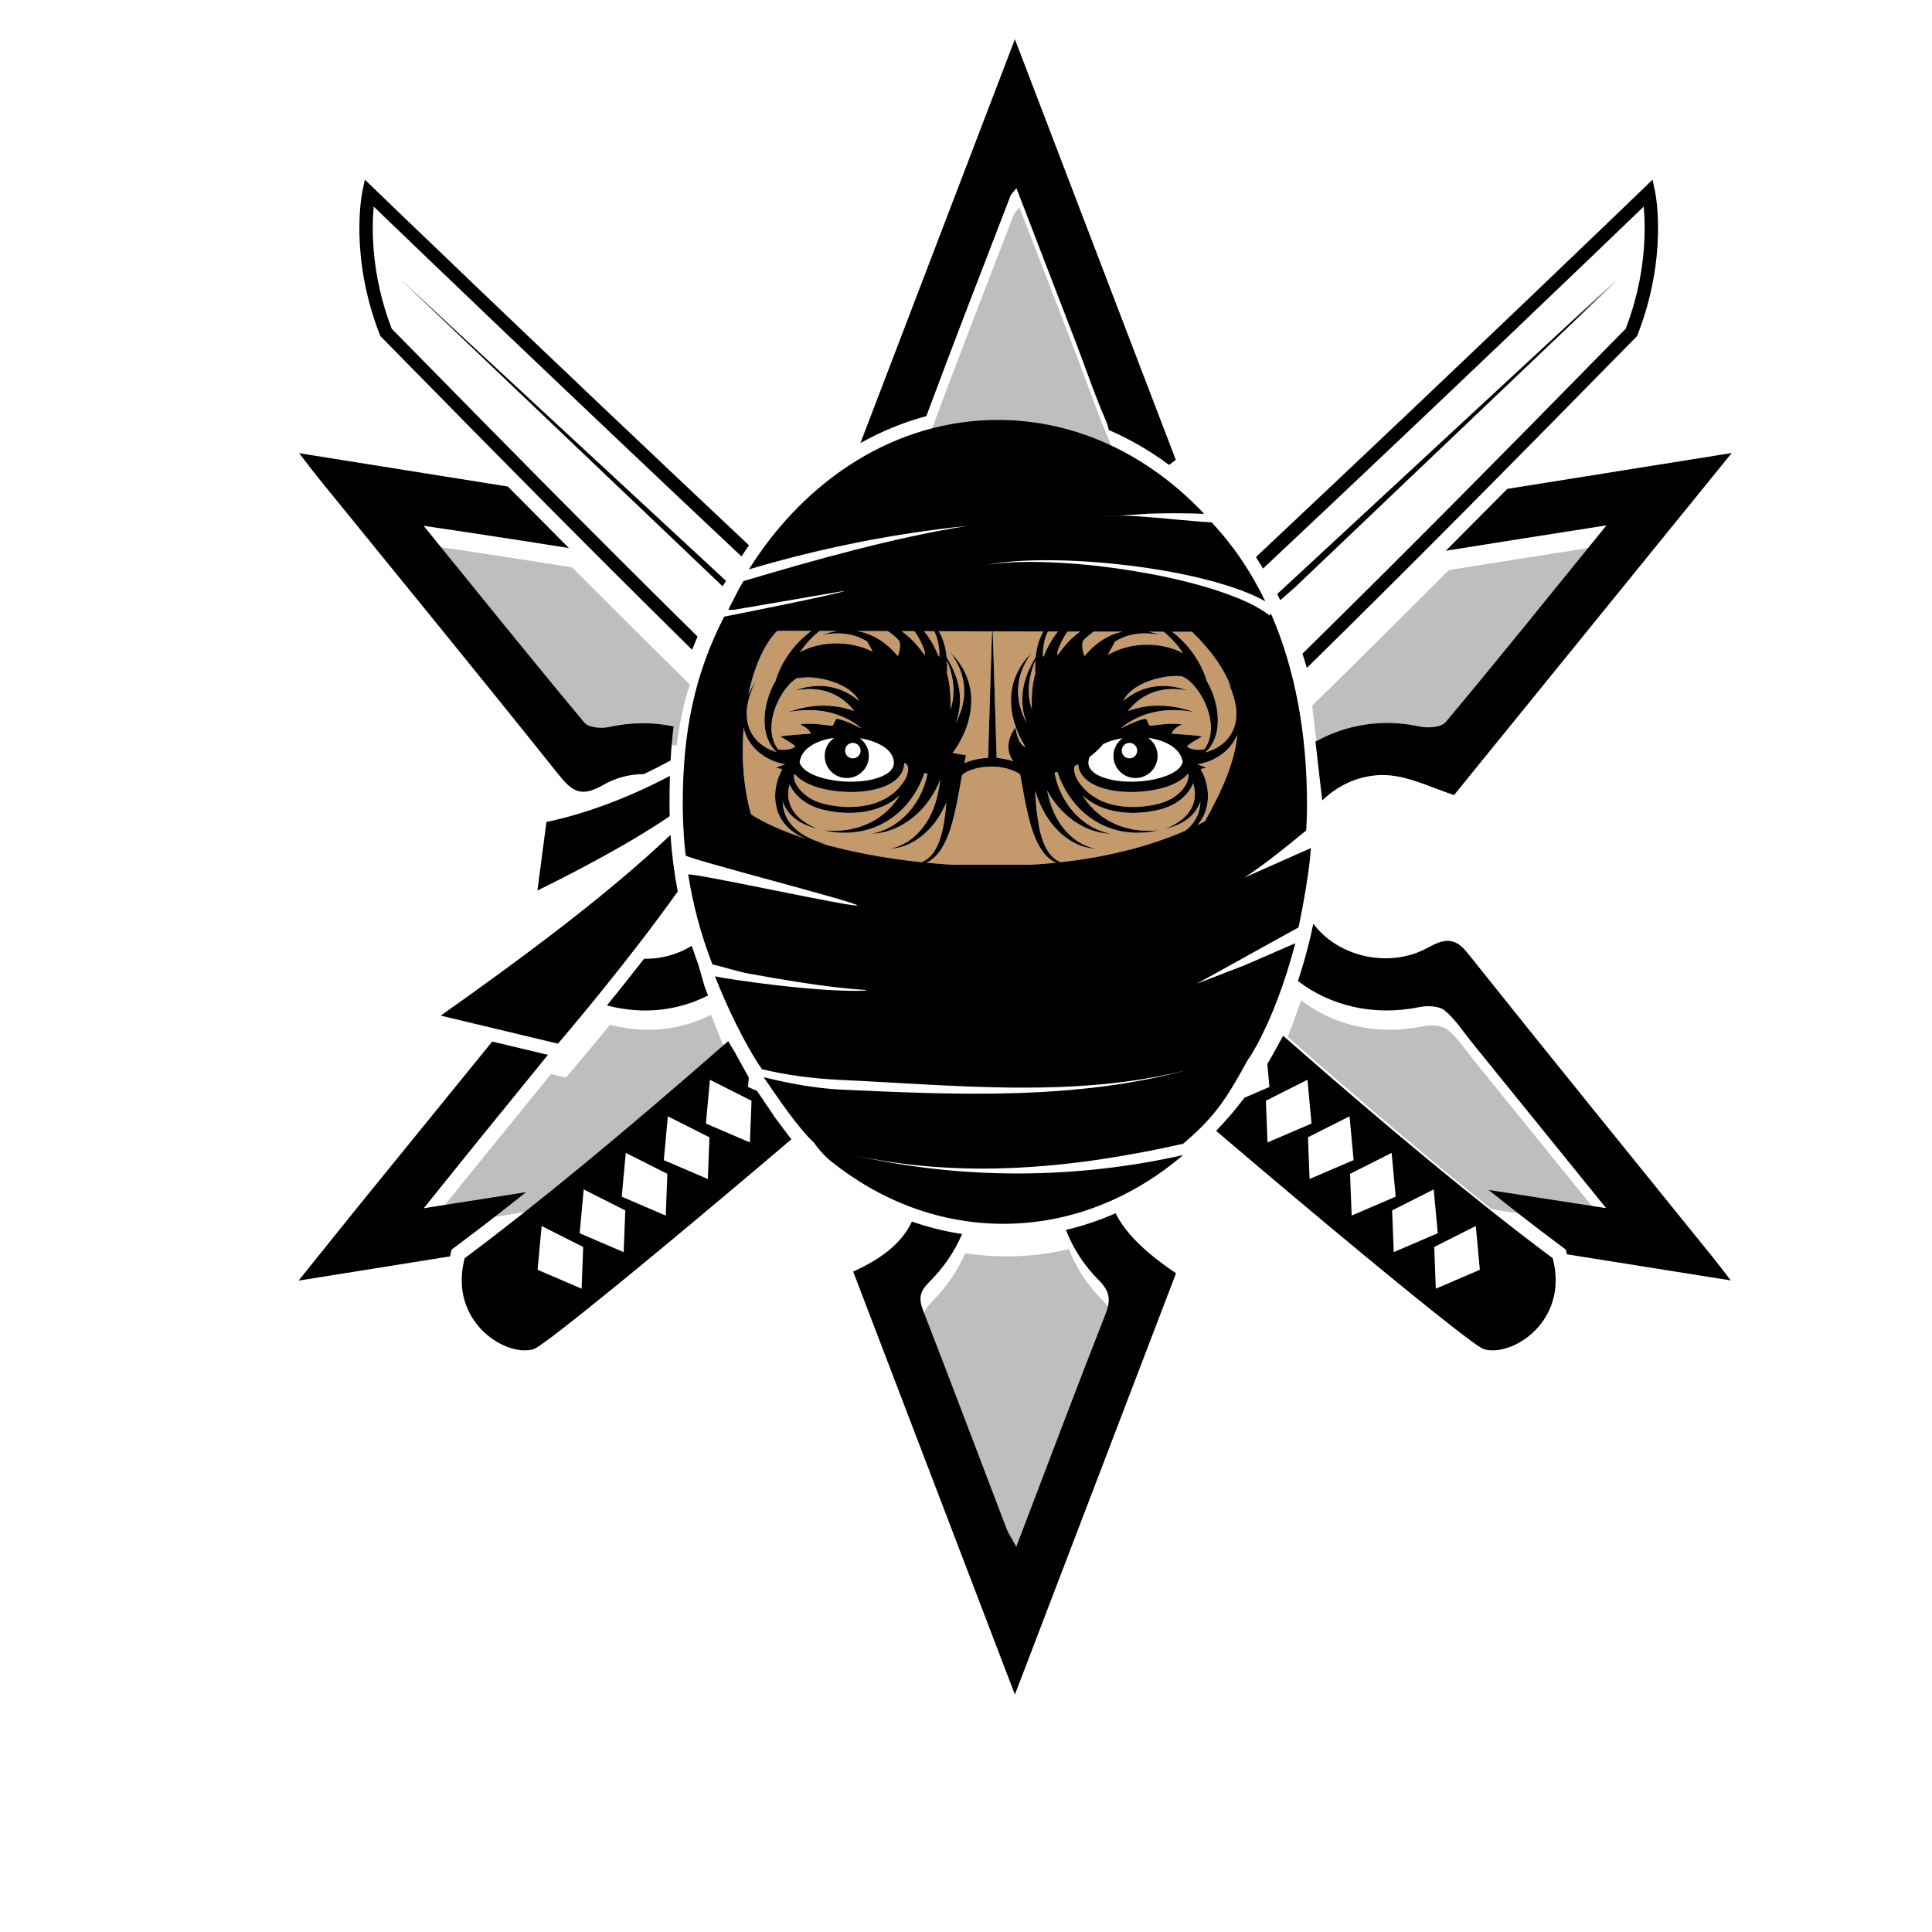 <?xml version="1.0" encoding="UTF-8"?>
<svg version="1.1" viewBox="0 0 800 800" xmlns="http://www.w3.org/2000/svg">
<defs>
<clipPath id="a">
<path d="m0 600h600v-600h-600z"/>
</clipPath>
</defs>
<g transform="matrix(1.333 0 0 -1.333 0 800)">
<g clip-path="url(#a)">
<g transform="translate(267.59 376.59)">
<path d="m0 0c0.062-0.051 0.128-0.096 0.189-0.147-0.061 0.051-0.127 0.097-0.189 0.147m-1.241 0.941c-0.157 0.111-0.32 0.217-0.48 0.324 0.16-0.107 0.323-0.213 0.48-0.324m133.99-99.746 1.457-1.278c23.19-20.382 43.761-37.752 61.567-51.991 11.651-1.822 23.482-3.63 36.508-5.645-14.578 17.996-28.082 34.672-41.594 51.341-2.771 3.42-5.192 7.279-8.525 10.024-1.738 1.431-5.264 1.609-7.725 1.105-14.459-2.972-27.875 0.41-37.88 8.073-1.281-3.912-2.674-7.711-4.17-11.309 0.12-0.106 0.242-0.214 0.362-0.32m-9.133-8.74c0.032 0.099 0.037 0.155-6e-3 0.137-0.024-0.037-0.043-0.071-0.066-0.107 0.023-0.01 0.048-0.02 0.072-0.03m-103.5-82.005c8.757-22.528 17.259-45.155 25.896-67.729 0.622-1.626 1.647-3.097 3.028-5.641 9.499 24.88 18.42 48.605 27.687 72.194 1.744 4.441 1.464 7.097-2.108 10.677-4.588 4.597-7.977 9.906-10.151 15.568-6.349-1.476-12.852-2.227-19.443-2.227-4.323 0-8.601 0.319-12.817 0.95-2.3-5.394-5.731-10.479-10.278-14.994-2.946-2.926-3.239-5.133-1.814-8.798m-155.12 31.797c10.821 1.704 21.373 3.354 31.771 4.993 17.545 14 37.798 31.069 60.63 51.098-1.488 3.166-2.68 6.327-4.093 10.006-9.116-4.674-19.766-5.978-30.675-3.285-0.253 0.063-0.499 0.118-0.739 0.168-7.405-9.107-12.767-15.34-12.899-15.493l-0.818-0.948-4.613 1.103c-6.732-8.326-13.521-16.607-20.262-24.926-5.792-7.147-11.545-14.326-18.302-22.716m309.21 149.65c2.589-0.572 6.843-0.301 8.217 1.341 16.451 19.65 32.503 39.635 49.953 61.124-17.252-2.72-33.721-5.277-49.887-7.875-13.173-13.205-27.502-27.451-42.489-42.136l1.982-17.167c9.395 5.216 20.744 7.252 32.224 4.713m-106.58 119.12c-6.066 15.811-12.172 31.606-18.527 48.096-1.061-1.352-1.624-1.808-1.85-2.394-8.782-22.776-17.62-45.532-26.126-68.411 7.22 1.935 14.641 2.922 22.225 2.922 11.856 0 23.495-2.487 34.438-7.229-0.16 0.945-0.491 1.958-0.986 3.096-3.404 7.823-6.115 15.946-9.174 23.92m-65.435-200.96c0.085-0.069 0.18-0.132 0.263-0.202-0.081 0.068-0.167 0.134-0.249 0.201-6e-3 0-0.01 1e-3 -0.014 1e-3m-105.92 139.44c4.6-0.727 9.203-1.448 13.802-2.174 11.427-11.459 23.739-23.718 36.608-36.379-1.957-6.113-3.253-12.357-4.084-19.041-6.457 1.361-13.317 1.335-20.187-0.212-2.354-0.529-6.248-0.132-7.537 1.414-16.425 19.692-32.504 39.673-49.934 61.137 11.584-1.749 21.468-3.185 31.332-4.745" fill="#bcbec0"/>
</g>
<g transform="translate(384.11 371.4)">
<path d="m0 0c-1.314-2.906-3.724-5.246-6.52-6.771-1.403-0.773-2.915-1.354-4.536-1.688-0.37-0.08-0.747-0.143-1.133-0.187l2.798-1.063-1.773-0.456c0.07-0.119 0.141-0.237 0.207-0.356 0.808-1.445 1.358-2.969 1.693-4.536 0.676-3.111 0.484-6.464-0.854-9.36-0.528-1.153-1.237-2.208-2.061-3.142 0.799 0.392 1.589 0.791 2.371 1.204 5.518 9.821 9.285 18.603 10.081 27.009-0.087-0.22-0.175-0.438-0.273-0.654m-94.168-36.109c0.994 1.377 1.685 2.964 2.204 4.609 0.515 1.65 0.874 3.359 1.15 5.09 0.307 1.959 0.518 3.939 0.685 5.935-0.697-1.623-1.509-3.196-2.47-4.679-1.713-2.655-3.906-5.013-6.498-6.756l-0.974-0.643-1.032-0.547-0.512-0.27c-0.174-0.084-0.359-0.151-0.534-0.226l-1.073-0.437c-1.465-0.485-2.968-0.808-4.484-0.858 1.495 0.26 2.907 0.782 4.234 1.435l0.962 0.56c0.157 0.094 0.321 0.179 0.474 0.281l0.449 0.325 0.893 0.644 0.825 0.729c2.179 1.956 3.865 4.378 5.077 6.992 1.218 2.618 1.973 5.422 2.441 8.257l0.303 2.136 8e-3 0.134c-0.4-1.011-0.848-2.002-1.342-2.971-1.351-2.57-3.058-4.943-5.079-6.975-2.02-2.031-4.36-3.708-6.895-4.913-2.524-1.22-5.286-1.897-8.011-1.985 2.684 0.506 5.203 1.572 7.391 3.079 2.194 1.496 4.084 3.364 5.608 5.46 1.525 2.1 2.694 4.414 3.523 6.833 0.187 0.567 0.351 1.14 0.502 1.714 0.076 0.291 0.14 0.586 0.208 0.879 0.054 0.228 0.109 0.457 0.157 0.687-0.156 0.03-0.313 0.057-0.466 0.091l-0.459 0.103 9e-3 0.029c-7e-3 1e-3 -0.014 1e-3 -0.022 1e-3 -0.597-1.697-1.327-3.341-2.194-4.907-0.024-0.043-0.046-0.084-0.069-0.125-0.286-0.513-0.582-1.019-0.898-1.512-2.012-3.149-4.647-5.887-7.72-7.915-3.063-2.046-6.565-3.323-10.108-3.836-3.55-0.519-7.136-0.276-10.535 0.525 3.474-0.389 6.988-0.189 10.28 0.706 3.289 0.89 6.346 2.463 8.862 4.623 1.872 1.591 3.451 3.472 4.72 5.532-4.255-3.989-10.056-5.484-15.706-5.484-3.028 0-6.012 0.428-8.69 1.132-4.616 1.212-8.439 4.275-9.828 7.727-0.538-1.791-0.637-3.739-0.119-5.578 0.527-1.922 1.745-3.674 3.345-5.055 1.609-1.379 3.548-2.42 5.576-3.221-2.119 0.512-4.219 1.274-6.123 2.488-1.888 1.215-3.562 2.965-4.517 5.163-0.125 0.283-0.236 0.571-0.338 0.864 0.022-1.183 0.202-2.363 0.586-3.495 0.435-1.289 1.123-2.505 2.014-3.58 0.889-1.079 1.967-2.018 3.15-2.832 2.407-1.577 5.178-2.651 8.03-3.372-0.873 0.127-1.744 0.291-2.612 0.489 9.277-2.698 20.228-4.828 31.969-6.054l0.309 0.119 0.566 0.306c0.388 0.18 0.714 0.467 1.065 0.702 0.65 0.545 1.25 1.146 1.733 1.847m-31.94 51.456c1.273-0.253 2.537-0.632 3.752-1.148 0.544-0.237 1.076-0.506 1.599-0.792 0.16-0.088 0.318-0.182 0.476-0.274 0.371-0.216 0.734-0.442 1.092-0.679 0.161-0.107 0.322-0.213 0.48-0.324 0.424-0.299 0.838-0.612 1.241-0.941 0.062-0.051 0.128-0.096 0.19-0.147 4e-3 -3e-3 7e-3 -6e-3 9e-3 -9e-3 -0.05 0.099-0.099 0.2-0.156 0.298-0.408 0.733-0.974 1.432-1.737 2.143-1.494 1.403-3.769 2.664-6.405 3.552-2.879 0.947-5.762 1.396-8.346 1.297-0.361-0.017-0.697-0.043-1.018-0.077l-1.709-0.181-6e-3 -3e-3c-0.209-0.131-0.418-0.281-0.625-0.437-0.041-0.03-0.084-0.055-0.125-0.087-0.25-0.191-0.496-0.398-0.733-0.617-0.953-0.878-1.829-1.931-2.606-3.067-1.554-2.277-2.733-4.9-3.343-7.643-0.601-2.73-0.626-5.661 0.498-8.263 0.298-0.69 0.681-1.346 1.138-1.957 2.974-0.555 5.035 0.444 5.296 0.836 0.306 0.457-4.189 2.819-4.486 3.125 7e-3 0.304 9.346 0.904 9.346 0.904s-0.285 1.562-3.22 2.84c2.366 0.508 5.692 0.136 9.764-0.401 0.719-0.094 0.987 2.298 1.688 2.173 1.946-0.348 4.789-1.566 7.171-2.81 0.083-0.013 0.167-0.024 0.25-0.037-0.693 0.57-1.415 1.115-2.181 1.608-1.916 1.228-4.03 2.205-6.271 2.861-2.239 0.657-4.6 1.03-6.992 1.078-2.393 0.059-4.819-0.162-7.215-0.623 2.295 0.828 4.689 1.437 7.154 1.765 2.463 0.336 4.998 0.345 7.521 0.019 1.997-0.259 3.979-0.753 5.902-1.465-1.306 1.676-2.876 3.153-4.693 4.304-0.986 0.612-2.042 1.118-3.15 1.524-1.104 0.416-2.273 0.66-3.461 0.848-2.382 0.313-4.865 0.189-7.296-0.282 2.33 0.836 4.808 1.363 7.364 1.423 1.272-2e-3 2.569-0.069 3.843-0.334m-7.729 13.184c-0.161-0.194-0.311-0.396-0.469-0.594-0.365-0.463-0.718-0.934-1.056-1.417-0.073-0.103-0.139-0.207-0.209-0.31l7e-3 4e-3c1.543 0.831 3.263 1.486 5.111 1.946 2.098 0.52 4.286 0.771 6.509 0.746 2.222-0.018 4.47-0.336 6.679-0.946 1.48-0.413 2.903-0.963 4.25-1.638l-1.684 3.127-0.018 0.012c-0.986 0.612-2.042 1.118-3.149 1.523-1.106 0.417-2.276 0.661-3.462 0.848-2.383 0.314-4.864 0.189-7.297-0.281 1.52 0.546 3.108 0.956 4.735 1.195l-5.618 0.012c-0.934-0.735-1.823-1.523-2.654-2.363-0.587-0.597-1.142-1.223-1.675-1.864m123.83-32.54c0.456 0.611 0.839 1.267 1.137 1.957 1.124 2.602 1.099 5.533 0.498 8.263-0.609 2.743-1.789 5.366-3.343 7.643-0.047 0.07-0.098 0.136-0.146 0.205-0.742 1.056-1.566 2.038-2.46 2.862-0.869 0.799-1.835 1.432-2.688 1.747-0.346 0.037-0.696 0.062-1.047 0.079-2.87 0.11-5.845-0.447-8.494-1.319-2.648-0.892-4.998-2.178-6.558-3.643-0.784-0.73-1.387-1.47-1.814-2.239-0.1-0.174-0.193-0.351-0.28-0.53 1.551 1.297 3.27 2.386 5.109 3.183 1.215 0.516 2.478 0.895 3.751 1.148 1.275 0.265 2.571 0.332 3.843 0.334 2.556-0.06 5.034-0.587 7.365-1.423-2.432 0.471-4.914 0.595-7.298 0.282-1.187-0.188-2.356-0.432-3.462-0.848-1.106-0.406-2.163-0.912-3.148-1.524-0.961-0.608-1.852-1.309-2.673-2.08-0.731-0.687-1.404-1.434-2.02-2.224 1.923 0.712 3.905 1.206 5.902 1.465 2.523 0.326 5.059 0.317 7.521-0.019 2.464-0.328 4.859-0.937 7.154-1.765-2.396 0.461-4.821 0.682-7.215 0.623-2.394-0.048-4.753-0.421-6.992-1.078-2.24-0.656-4.356-1.633-6.271-2.861-0.765-0.493-1.488-1.038-2.181-1.608 0.083 0.013 0.167 0.024 0.25 0.037 2.38 1.244 5.225 2.462 7.171 2.81 0.701 0.125 0.968-2.267 1.688-2.173 4.07 0.537 7.398 0.909 9.765 0.401-2.935-1.278-3.221-2.84-3.221-2.84s9.339-0.6 9.347-0.904c-0.298-0.306-4.793-2.668-4.488-3.125 0.261-0.392 2.323-1.391 5.298-0.836m-140.57 4.845c1.378-2.357 3.613-4.103 6.092-5.14 0.519-0.22 1.054-0.401 1.593-0.555-0.013 0.014-0.026 0.029-0.039 0.043-0.672 0.641-1.269 1.373-1.759 2.179-0.831 1.353-1.37 2.885-1.657 4.45-0.289 1.568-0.34 3.172-0.218 4.756 0.252 3.173 1.14 6.272 2.564 9.171 0.253 0.51 0.529 1.013 0.82 1.511 0.802 2.713 2.027 5.201 3.517 7.487 1.735 2.654 3.866 5.012 6.27 7.008 0.429 0.353 0.87 0.69 1.315 1.018l-10.585 0.024c-4.136-4.127-7.232-11.414-9.01-19.932 0.657 1.523 1.45 2.977 2.334 4.359-1.322-2.629-2.324-5.427-2.706-8.277-0.159-1.428-0.154-2.859 0.079-4.236 0.232-1.377 0.698-2.693 1.39-3.866m91.325-37.746c-1.281 1.396-2.234 3.044-2.996 4.737-0.757 1.698-1.344 3.454-1.843 5.219-0.988 3.535-1.659 7.112-2.306 10.655-0.276 1.522-0.546 3.039-0.824 4.547-5.391 3.374-11.611 2.289-13.494 1.843-2.966-0.702-4.374-1.799-4.561-2.191l-0.014 7e-3c-0.255-1.396-0.505-2.798-0.762-4.206-0.646-3.543-1.317-7.12-2.304-10.655-0.498-1.765-1.086-3.521-1.844-5.219-0.762-1.693-1.715-3.341-2.996-4.737-0.625-0.707-1.376-1.307-2.164-1.818-0.321-0.168-0.623-0.361-0.95-0.511 2.711-0.263 5.461-0.478 8.241-0.64h24.184c2.594 0.156 5.184 0.365 7.767 0.631-0.333 0.15-0.643 0.348-0.969 0.52-0.789 0.511-1.539 1.111-2.165 1.818m26.547 19.637c-1.757 0-3.455 0.117-5.005 0.343-6.987 1.016-11.187 4.071-11.487 8.262-0.37-0.197-0.741-0.391-1.12-0.571-0.454-1.211 0.331-3.204 0.667-3.848 5.272-9.327 17.146-10.018 25.71-7.77 5.107 1.341 8.355 4.894 8.924 7.711 0.084 0.412 0.126 0.888 0.073 1.388-0.043 0.058-0.083 0.119-0.127 0.175-3.287-3.96-10.889-5.69-17.635-5.69m-36.621 9.545c-0.263 0.343-0.5 0.703-0.696 1.076-0.625 1.235-0.895 2.521-0.834 3.672 0.029 1.154 0.312 2.189 0.684 3.124 0.394 0.934 0.876 1.779 1.468 2.546 0.195-0.951 0.381-1.852 0.662-2.68 0.261-0.824 0.617-1.57 1.021-2.142 0.417-0.577 0.893-0.941 1.339-1.107 0.05-0.016 0.097-0.025 0.145-0.038-0.164 0.255-0.326 0.509-0.481 0.768-0.784 1.311-1.463 2.665-2.037 4.062-0.16 0.388-0.309 0.781-0.452 1.177-0.881 2.442-1.43 5.004-1.529 7.585-0.067 1.498 0.035 2.999 0.308 4.459 0.273 1.457 0.668 2.886 1.263 4.222 0.58 1.339 1.274 2.616 2.114 3.781 0.803 1.189 1.765 2.247 2.737 3.27-1.659-2.287-2.984-4.803-3.661-7.46-0.368-1.318-0.527-2.676-0.578-4.016-0.048-1.342 0.062-2.68 0.317-3.985 0.432-2.265 1.251-4.434 2.343-6.446-0.627 1.642-1.058 3.351-1.245 5.077-0.185 1.541-0.143 3.09 0.033 4.598 0.073 0.758 0.232 1.499 0.378 2.237 0.079 0.367 0.19 0.728 0.283 1.09 0.094 0.363 0.194 0.722 0.324 1.073 0.748 2.25 1.786 4.357 3.007 6.329 0.108 1.092 0.273 2.179 0.527 3.25 0.397 1.677 1.004 3.319 1.883 4.807l-15.725 0.035 1.215-39.333c1.625-0.112 3.397-0.412 5.187-1.031m-44.339 39.22c2.421-1.05 4.639-2.604 6.529-4.474 0.671-0.66 1.3-1.359 1.895-2.09 0.625 1.47 0.872 3.034 0.564 4.661-0.852 0.926-1.783 1.778-2.801 2.524-0.278 0.209-0.565 0.407-0.857 0.597l-9.623 0.022c0.182-0.03 0.361-0.055 0.542-0.092 1.274-0.254 2.536-0.632 3.751-1.148m100.88-6.754c1.49-2.286 2.716-4.774 3.516-7.487 0.29-0.498 0.568-1.001 0.822-1.511 1.423-2.899 2.311-5.998 2.563-9.171 0.121-1.584 0.071-3.188-0.218-4.756-0.288-1.565-0.826-3.097-1.656-4.45-0.491-0.806-1.088-1.538-1.76-2.179-0.045-0.047-0.089-0.097-0.133-0.142 0.655 0.168 1.304 0.387 1.933 0.654 2.479 1.037 4.714 2.783 6.091 5.14 0.691 1.173 1.16 2.489 1.391 3.866 0.232 1.377 0.237 2.808 0.079 4.236-0.383 2.85-1.385 5.648-2.706 8.277 0.462-0.723 0.896-1.466 1.303-2.227-2.138 5.753-6.087 11.512-12.27 17.508l-6.192 0.014c0.326-0.248 0.649-0.503 0.965-0.764 2.406-1.996 4.537-4.354 6.272-7.008m-24.967 4.71-2.231-4.143c1.743 1.011 3.56 1.749 5.376 2.255 2.196 0.607 4.398 0.913 6.571 0.93 2.173 0.025 4.317-0.216 6.403-0.733 1.724-0.429 3.414-1.048 5.013-1.908-1.065 1.622-2.294 3.149-3.669 4.546-0.74 0.748-1.526 1.456-2.349 2.121l-4.665 0.011c1.189-0.242 2.351-0.572 3.478-0.976-2.433 0.47-4.914 0.595-7.298 0.281-1.188-0.187-2.356-0.431-3.462-0.848-1.106-0.405-2.163-0.911-3.148-1.523-7e-3 -4e-3 -0.013-8e-3 -0.019-0.013m-50.734-19.79c0.355 1.311 0.517 2.681 0.558 4.065 0.035 0.694-0.013 1.389-0.049 2.09-0.022 0.35-0.078 0.697-0.115 1.047-0.037 0.351-0.082 0.702-0.157 1.048-0.349 1.964-0.942 3.904-1.71 5.79 0.027-0.415 0.05-0.83 0.062-1.245 0.026-0.962 8e-3 -1.921-0.044-2.878 0.996-3.498 1.211-7.48 1.063-11.191 0.146 0.419 0.278 0.843 0.392 1.274m43.172 17.36c1.892 1.87 4.109 3.424 6.53 4.474 1.08 0.459 2.199 0.803 3.329 1.053l-8.876 0.02c-0.216-0.147-0.432-0.295-0.641-0.452-1.017-0.746-1.948-1.598-2.8-2.524-0.308-1.627-0.061-3.191 0.564-4.661 0.595 0.731 1.225 1.43 1.894 2.09m-83.195-47.875c8.564-2.25 20.439-1.557 25.725 7.797 0.345 0.662 1.216 2.887 0.543 4.057-0.193 0.335-0.529 0.58-0.993 0.737-0.054-4.397-4.296-7.615-11.506-8.664-1.549-0.226-3.246-0.343-5.004-0.343-6.656 0-14.147 1.684-17.502 5.535-0.086-0.115-0.173-0.227-0.253-0.349-0.01-0.016-0.021-0.034-0.03-0.05-6e-3 -0.36 0.033-0.702 0.095-1.009 0.57-2.817 3.818-6.372 8.925-7.711m28.759 49.732c0.939-1.031 1.809-2.125 2.607-3.272 0.111-0.162 0.218-0.325 0.327-0.488 0.011 0.46-4e-3 0.902-0.043 1.325-0.731 2.113-1.682 4.149-2.98 5.939-0.077 0.106-0.16 0.208-0.24 0.313l-3.993 9e-3c1.58-1.103 3.024-2.405 4.322-3.826m9.714-4.331c1.222-1.972 2.259-4.079 3.007-6.329 0.131-0.351 0.23-0.71 0.323-1.073 0.095-0.362 0.205-0.723 0.284-1.09 0.147-0.738 0.306-1.479 0.378-2.237 0.176-1.508 0.218-3.057 0.034-4.598-0.188-1.726-0.619-3.435-1.246-5.078 1.092 2.013 1.91 4.182 2.342 6.447 0.256 1.305 0.367 2.643 0.318 3.985-0.051 1.34-0.211 2.698-0.578 4.016-0.678 2.657-2.002 5.173-3.661 7.46 0.972-1.023 1.935-2.081 2.737-3.27 0.84-1.165 1.534-2.442 2.114-3.781 0.595-1.336 0.989-2.765 1.263-4.222 0.273-1.46 0.373-2.961 0.308-4.459-0.117-2.999-0.835-5.974-1.982-8.762-0.573-1.397-1.252-2.751-2.037-4.062-0.391-0.657-0.811-1.301-1.278-1.939-0.165-0.228-0.341-0.455-0.526-0.684l0.029-6e-3 0.098 0.089-0.011-0.103 4.085-0.686c-0.188-0.819-0.363-1.646-0.533-2.478 0.927 0.423 2.013 0.793 3.22 1.077 0.803 0.19 2.293 0.481 4.173 0.569l1.214 39.307-16.528 0.037c0.903-1.507 1.522-3.175 1.926-4.88 0.254-1.071 0.418-2.158 0.527-3.25m30.256 0.632c0.212 0.507 0.431 1.011 0.666 1.51 0.985 2.083 2.167 4.102 3.643 5.904l-3.12 8e-3c-0.065-0.131-0.13-0.261-0.19-0.394-1.062-2.353-1.413-4.943-1.373-7.526 0.12 0.169 0.245 0.335 0.374 0.498m-32.889 0c0.128-0.163 0.253-0.329 0.374-0.498 0.039 2.583-0.312 5.173-1.374 7.526-0.072 0.16-0.149 0.317-0.229 0.474l-3.159 7e-3c1.513-1.827 2.719-3.88 3.721-5.999 0.234-0.499 0.454-1.003 0.667-1.51m-46.722-53.417c-1.103 1.084-2.037 2.382-2.696 3.824-1.338 2.896-1.53 6.249-0.854 9.36 0.336 1.567 0.884 3.091 1.692 4.536 0.056 0.101 0.117 0.201 0.176 0.3l-1.988 0.512 2.863 1.088c-0.322 0.043-0.64 0.096-0.952 0.162-1.62 0.334-3.133 0.915-4.536 1.688-2.796 1.525-5.205 3.865-6.519 6.771-0.413 0.905-0.712 1.854-0.902 2.816-0.745-9.134-0.073-18.768 2.283-27.007 4.251-2.754 10.097-5.36 17.103-7.637-0.67 0.266-1.328 0.562-1.976 0.896-1.325 0.723-2.588 1.604-3.694 2.691m83.758 53.356c0.109 0.163 0.215 0.326 0.325 0.488 0.8 1.147 1.668 2.241 2.608 3.272 1.249 1.368 2.633 2.625 4.142 3.7l-3.896 8e-3c-0.052-0.068-0.107-0.134-0.157-0.204-1.298-1.79-2.249-3.826-2.979-5.939-0.04-0.423-0.055-0.865-0.043-1.325m-6.858-1.417c-0.768-1.886-1.361-3.826-1.71-5.79-0.075-0.346-0.119-0.697-0.157-1.048-0.039-0.35-0.093-0.697-0.117-1.047-0.034-0.701-0.083-1.396-0.047-2.09 0.041-1.384 0.203-2.754 0.559-4.065 0.112-0.431 0.246-0.855 0.391-1.274-0.148 3.711 0.067 7.693 1.064 11.191-0.053 0.957-0.072 1.916-0.045 2.878 0.012 0.415 0.033 0.83 0.062 1.245m50.678-47.432c-0.436-1.289-1.125-2.505-2.014-3.58-0.577-0.7-1.24-1.336-1.954-1.922-11.831-5.196-25.172-8.321-38.826-9.849l-0.312 0.121-0.566 0.306c-0.388 0.18-0.714 0.467-1.063 0.702-0.652 0.545-1.251 1.146-1.735 1.847-0.994 1.377-1.684 2.964-2.204 4.609-0.515 1.65-0.873 3.359-1.15 5.09-0.49 3.128-0.738 6.312-0.949 9.524 0.93-2.897 2.15-5.714 3.805-8.268 1.713-2.655 3.907-5.013 6.5-6.756l0.973-0.643 1.032-0.547 0.512-0.27c0.174-0.084 0.358-0.151 0.535-0.226l1.072-0.437c1.465-0.485 2.969-0.808 4.484-0.858-1.495 0.26-2.907 0.782-4.235 1.435l-0.96 0.56c-0.158 0.094-0.321 0.179-0.475 0.281l-0.449 0.325-0.892 0.644-0.826 0.729c-2.178 1.956-3.864 4.378-5.077 6.992-1.052 2.262-1.758 4.663-2.232 7.102 1.31-2.395 2.928-4.611 4.83-6.521 2.019-2.031 4.36-3.708 6.894-4.913 2.525-1.22 5.285-1.897 8.011-1.985-2.685 0.506-5.203 1.572-7.391 3.079-2.194 1.496-4.085 3.364-5.608 5.46-1.525 2.1-2.693 4.414-3.523 6.833-0.39 1.185-0.698 2.39-0.943 3.604 0.309 0.055 0.615 0.116 0.919 0.182 0.817-2.396 1.894-4.702 3.256-6.826 2.012-3.149 4.645-5.887 7.72-7.915 3.063-2.046 6.565-3.323 10.108-3.836 3.55-0.519 7.136-0.276 10.536 0.525-3.474-0.389-6.989-0.189-10.281 0.706-3.289 0.89-6.347 2.463-8.862 4.623-1.867 1.586-3.443 3.461-4.708 5.513 4.248-3.974 10.043-5.466 15.688-5.466 3.029 0 6.016 0.429 8.696 1.133 4.777 1.254 8.7 4.493 9.96 8.089 0.015-0.045 0.034-0.088 0.047-0.133 0.6-1.85 0.726-3.889 0.186-5.807-0.529-1.922-1.745-3.674-3.346-5.055-1.608-1.379-3.547-2.42-5.576-3.221 2.12 0.512 4.22 1.274 6.124 2.488 1.889 1.215 3.562 2.965 4.517 5.163 0.125 0.283 0.236 0.571 0.336 0.864-0.02-1.183-0.2-2.363-0.584-3.495" fill="#c49a6c"/>
</g>
<g transform="translate(224.47 418.02)">
<path d="m0 0-99.998 95.291 101.06-93.6zm143.86-75.858c-11.831-5.195-25.171-8.321-38.826-9.849l-0.311 0.121-0.567 0.306c-0.387 0.179-0.714 0.467-1.063 0.702-0.652 0.545-1.25 1.145-1.735 1.847-0.994 1.377-1.684 2.964-2.204 4.609-0.514 1.65-0.873 3.36-1.149 5.09-0.491 3.129-0.739 6.313-0.949 9.524 0.929-2.897 2.15-5.714 3.804-8.268 1.714-2.655 3.908-5.013 6.5-6.756l0.974-0.643 1.031-0.547 0.513-0.27c0.174-0.084 0.357-0.152 0.535-0.226l1.071-0.437c1.465-0.485 2.97-0.808 4.485-0.857-1.495 0.259-2.907 0.781-4.236 1.434l-0.959 0.559c-0.159 0.095-0.322 0.18-0.475 0.282l-0.449 0.325-0.892 0.643-0.826 0.729c-2.179 1.957-3.864 4.379-5.077 6.993-1.052 2.262-1.758 4.663-2.233 7.103 1.31-2.396 2.929-4.612 4.83-6.522 2.02-2.031 4.361-3.708 6.895-4.913 2.524-1.22 5.285-1.897 8.011-1.985-2.685 0.506-5.203 1.572-7.391 3.079-2.194 1.496-4.085 3.364-5.608 5.46-1.526 2.097-2.694 4.414-3.524 6.833-0.389 1.184-0.697 2.389-0.942 3.605 0.308 0.054 0.615 0.115 0.919 0.18 0.818-2.396 1.893-4.701 3.256-6.825 2.011-3.149 4.646-5.887 7.719-7.914 3.064-2.047 6.566-3.324 10.109-3.837 3.55-0.519 7.136-0.277 10.536 0.525-3.475-0.389-6.989-0.188-10.281 0.707-3.289 0.889-6.347 2.462-8.863 4.622-1.866 1.586-3.442 3.461-4.708 5.512 4.248-3.973 10.043-5.465 15.689-5.465 3.029 0 6.015 0.429 8.696 1.133 4.776 1.254 8.699 4.493 9.96 8.089 0.015-0.045 0.033-0.088 0.047-0.133 0.6-1.852 0.725-3.89 0.185-5.808-0.528-1.921-1.745-3.673-3.345-5.054-1.609-1.379-3.547-2.42-5.576-3.221 2.12 0.512 4.219 1.273 6.124 2.488 1.888 1.215 3.561 2.965 4.516 5.162 0.125 0.284 0.238 0.573 0.337 0.866-0.02-1.184-0.2-2.364-0.585-3.496-0.435-1.289-1.124-2.504-2.014-3.58-0.577-0.7-1.24-1.336-1.954-1.922m-48.104-10.643h-24.187c-2.777 0.162-5.526 0.376-8.237 0.641 0.323 0.149 0.628 0.341 0.946 0.507 0.789 0.514 1.541 1.114 2.166 1.821 1.282 1.396 2.234 3.045 2.996 4.737 0.758 1.698 1.345 3.454 1.844 5.219 0.988 3.535 1.658 7.112 2.306 10.655 0.255 1.408 0.507 2.811 0.761 4.206l0.014-7e-3c0.187 0.392 1.594 1.489 4.561 2.192 1.882 0.445 8.102 1.53 13.494-1.845 0.277-1.507 0.547-3.024 0.823-4.546 0.647-3.543 1.319-7.12 2.306-10.655 0.499-1.765 1.086-3.521 1.844-5.219 0.762-1.692 1.714-3.341 2.996-4.737 0.625-0.707 1.376-1.307 2.165-1.821 0.326-0.169 0.636-0.366 0.968-0.517-2.582-0.266-5.173-0.475-7.766-0.631m-33.646 0.915-0.308-0.12c-11.74 1.227-22.692 3.357-31.968 6.055 0.865-0.198 1.737-0.362 2.61-0.489-2.852 0.721-5.623 1.795-8.029 3.371-1.184 0.815-2.262 1.754-3.15 2.833-0.891 1.076-1.578 2.291-2.014 3.58-0.385 1.132-0.564 2.312-0.585 3.496 0.101-0.293 0.211-0.582 0.336-0.866 0.956-2.197 2.629-3.947 4.519-5.162 1.903-1.215 4.001-1.976 6.123-2.488-2.03 0.801-3.968 1.842-5.577 3.221-1.601 1.381-2.817 3.133-3.345 5.054-0.519 1.84-0.419 3.788 0.118 5.579 1.39-3.452 5.213-6.515 9.828-7.727 2.679-0.704 5.663-1.132 8.69-1.132 5.65 0 11.452 1.496 15.706 5.484-1.267-2.06-2.848-3.941-4.719-5.532-2.516-2.16-5.573-3.733-8.863-4.622-3.292-0.895-6.806-1.096-10.28-0.707 3.401-0.802 6.987-1.044 10.535-0.525 3.543 0.513 7.045 1.79 10.11 3.837 3.072 2.027 5.707 4.765 7.718 7.914 0.317 0.493 0.616 0.998 0.898 1.512 0.022 0.041 0.046 0.082 0.069 0.125 0.858 1.566 1.573 3.214 2.162 4.91 0.011-2e-3 0.022-2e-3 0.034-2e-3 5e-3 0 0.014 0 0.021-2e-3l-0.01-0.031 0.457-0.101c0.157-0.034 0.313-0.062 0.469-0.091 2e-3 -1e-3 3e-3 -1e-3 6e-3 -2e-3 -0.049-0.23-0.109-0.457-0.163-0.685-0.068-0.293-0.132-0.588-0.208-0.879-0.151-0.575-0.317-1.147-0.502-1.714-0.83-2.419-1.998-4.736-3.524-6.833-1.523-2.096-3.414-3.964-5.607-5.46-2.187-1.507-4.707-2.573-7.391-3.079 2.725 0.088 5.487 0.765 8.01 1.985 2.533 1.205 4.875 2.882 6.895 4.913 2.022 2.031 3.728 4.405 5.079 6.975 0.496 0.969 0.941 1.961 1.343 2.971l-9e-3 -0.133-0.302-2.137c-0.468-2.835-1.225-5.639-2.441-8.257-1.213-2.614-2.899-5.036-5.079-6.993l-0.824-0.729-0.892-0.643-0.449-0.325c-0.153-0.102-0.316-0.187-0.475-0.282l-0.96-0.559c-1.328-0.653-2.739-1.175-4.235-1.434 1.514 0.049 3.02 0.372 4.484 0.857l1.071 0.437c0.178 0.074 0.363 0.142 0.534 0.226l0.514 0.27 1.031 0.547 0.975 0.643c2.592 1.743 4.786 4.101 6.499 6.756 0.96 1.483 1.77 3.056 2.47 4.679-0.168-1.995-0.379-3.976-0.687-5.935-0.276-1.73-0.636-3.44-1.149-5.09-0.52-1.645-1.21-3.232-2.203-4.609-0.486-0.702-1.084-1.302-1.736-1.847-0.348-0.235-0.676-0.523-1.063-0.702zm-53.293 14.773c-2.355 8.239-3.026 17.873-2.283 27.007 0.19-0.963 0.49-1.911 0.903-2.816 1.314-2.906 3.723-5.246 6.519-6.772 1.402-0.772 2.915-1.353 4.536-1.688 0.311-0.065 0.629-0.118 0.95-0.161l-2.861-1.089 1.986-0.51c-0.057-0.1-0.118-0.2-0.173-0.302-0.809-1.444-1.359-2.968-1.694-4.534-0.676-3.113-0.483-6.466 0.854-9.361 0.66-1.442 1.593-2.739 2.698-3.823 1.104-1.088 2.368-1.969 3.692-2.692 0.648-0.333 1.308-0.631 1.977-0.896-7.006 2.277-12.854 4.883-17.104 7.637m-1.223 33.128c0.384 2.851 1.386 5.649 2.706 8.278-0.883-1.383-1.676-2.836-2.333-4.359 1.779 8.517 4.873 15.805 9.011 19.932l10.584-0.024c-0.446-0.329-0.886-0.665-1.314-1.018-2.405-1.996-4.536-4.354-6.27-7.008-1.491-2.286-2.717-4.774-3.518-7.487-0.29-0.498-0.568-1.001-0.82-1.511-1.424-2.899-2.312-5.998-2.565-9.171-0.12-1.584-0.071-3.188 0.218-4.756 0.289-1.566 0.827-3.097 1.657-4.45 0.49-0.806 1.088-1.538 1.759-2.179 0.015-0.014 0.026-0.029 0.04-0.043-0.54 0.154-1.074 0.335-1.594 0.555-2.478 1.037-4.715 2.783-6.091 5.14-0.691 1.173-1.161 2.489-1.39 3.866-0.234 1.377-0.237 2.808-0.08 4.235m28.16 23.809c-1.628-0.239-3.215-0.649-4.737-1.195 2.433 0.47 4.914 0.595 7.298 0.281 1.187-0.188 2.356-0.431 3.461-0.848 1.107-0.405 2.164-0.911 3.149-1.523 8e-3 -5e-3 0.014-8e-3 0.017-0.012l1.686-3.127c-1.348 0.675-2.771 1.225-4.251 1.638-2.208 0.61-4.455 0.928-6.678 0.946-2.223 0.025-4.411-0.226-6.511-0.746-1.846-0.46-3.566-1.115-5.109-1.946l-8e-3 -4e-3 -0.037-0.02c0.076 0.113 0.168 0.218 0.246 0.33 0.337 0.483 0.692 0.954 1.058 1.417 0.156 0.198 0.306 0.4 0.468 0.594 0.533 0.641 1.088 1.267 1.675 1.863 0.831 0.841 1.72 1.629 2.654 2.364zm15.552-0.036c0.291-0.191 0.578-0.388 0.857-0.597 1.018-0.746 1.949-1.598 2.801-2.524 0.308-1.627 0.06-3.191-0.565-4.661-0.593 0.731-1.224 1.43-1.893 2.09-1.894 1.87-4.109 3.424-6.53 4.474-1.215 0.516-2.477 0.894-3.75 1.148-0.181 0.037-0.364 0.062-0.543 0.092zm-29.162-44.797c0.08 0.122 0.166 0.233 0.252 0.349 3.355-3.851 10.845-5.535 17.501-5.535 1.756 0 3.456 0.117 5.004 0.343 7.211 1.049 11.454 4.267 11.504 8.665 0.467-0.158 0.803-0.404 0.994-0.738 0.672-1.17-0.198-3.395-0.542-4.058-5.286-9.353-17.161-10.046-25.724-7.796-5.107 1.339-8.357 4.894-8.925 7.71-0.062 0.308-0.102 0.65-0.096 1.01 0.011 0.016 0.02 0.033 0.032 0.05m15.896 7.672c0 1.329 1.078 2.407 2.406 2.407 1.33 0 2.409-1.078 2.409-2.407 0-1.33-1.079-2.407-2.409-2.407-1.328 0-2.406 1.077-2.406 2.407m0.527-8.521c3.788 0 6.857 3.071 6.857 6.857 0 2.27-1.109 4.277-2.81 5.525 5.466-0.88 10.307-3.417 10.585-7.352 0.296-4.209-6.63-5.547-8.759-5.856-8.333-1.213-19.363 1.206-20.527 5.757 0.632 4.423 5.434 6.821 10.744 7.553-1.779-1.239-2.946-3.296-2.946-5.627 0-3.786 3.069-6.857 6.856-6.857m-8.942 27.475c1.187-0.187 2.355-0.431 3.461-0.847 1.106-0.406 2.163-0.912 3.147-1.524 1.818-1.151 3.388-2.628 4.694-4.304-1.922 0.712-3.905 1.206-5.903 1.465-2.522 0.326-5.057 0.317-7.52-0.02-2.464-0.327-4.858-0.937-7.153-1.764 2.396 0.461 4.821 0.681 7.214 0.623 2.394-0.048 4.752-0.421 6.993-1.078 2.24-0.656 4.355-1.633 6.271-2.861 0.765-0.493 1.486-1.038 2.181-1.608-0.083 0.013-0.167 0.024-0.251 0.037-2.381 1.244-5.224 2.462-7.171 2.81-0.7 0.125-0.967-2.267-1.689-2.173-4.069 0.537-7.397 0.909-9.763 0.401 2.935-1.278 3.22-2.84 3.22-2.84s-9.337-0.6-9.346-0.904c0.298-0.306 4.793-2.668 4.488-3.125-0.263-0.393-2.323-1.391-5.298-0.836-0.456 0.61-0.84 1.267-1.137 1.957-1.124 2.602-1.099 5.533-0.499 8.263 0.61 2.743 1.791 5.366 3.343 7.643 0.778 1.136 1.655 2.189 2.606 3.067 0.239 0.219 0.485 0.426 0.733 0.617 0.042 0.032 0.084 0.057 0.126 0.087 0.208 0.156 0.417 0.306 0.626 0.437l3e-3 3e-3h2e-3l1.709 0.181c0.321 0.034 0.655 0.06 1.018 0.077 2.583 0.099 5.466-0.35 8.344-1.297 2.638-0.888 4.911-2.149 6.406-3.552 0.763-0.711 1.33-1.41 1.737-2.143 0.057-0.098 0.106-0.199 0.158-0.298-4e-3 3e-3 -8e-3 6e-3 -0.011 8e-3 -0.062 0.052-0.129 0.098-0.19 0.148-0.402 0.329-0.817 0.641-1.239 0.941-0.161 0.111-0.321 0.217-0.482 0.324-0.356 0.237-0.721 0.463-1.091 0.679-0.158 0.092-0.316 0.186-0.476 0.274-0.524 0.286-1.055 0.555-1.601 0.792-1.216 0.516-2.477 0.895-3.751 1.148-1.274 0.265-2.57 0.332-3.844 0.334-2.554-0.06-5.033-0.587-7.364-1.423 2.433 0.47 4.913 0.595 7.299 0.281m29.939 18.153c0.078-0.105 0.162-0.207 0.238-0.313 1.299-1.79 2.25-3.826 2.98-5.939 0.039-0.423 0.054-0.865 0.043-1.325-0.109 0.163-0.217 0.326-0.326 0.487-0.8 1.148-1.668 2.242-2.607 3.272-1.298 1.422-2.743 2.724-4.323 3.827zm6.18-0.014c0.079-0.157 0.155-0.314 0.23-0.474 1.06-2.353 1.412-4.943 1.373-7.526-0.121 0.169-0.246 0.335-0.375 0.498-0.212 0.507-0.432 1.011-0.666 1.509-1.002 2.12-2.207 4.173-3.722 6zm3.956-13.103c0.052 0.957 0.071 1.916 0.045 2.878-0.012 0.415-0.034 0.83-0.062 1.245 0.767-1.886 1.36-3.826 1.711-5.79 0.074-0.346 0.118-0.697 0.156-1.048 0.037-0.35 0.094-0.697 0.116-1.047 0.035-0.701 0.083-1.396 0.048-2.09-0.041-1.384-0.203-2.754-0.559-4.065-0.112-0.432-0.247-0.855-0.39-1.274 0.146 3.711-0.069 7.693-1.065 11.191m13.981 13.062-1.215-39.307c-1.879-0.088-3.369-0.379-4.172-0.568-1.207-0.285-2.292-0.655-3.22-1.078 0.17 0.832 0.345 1.66 0.533 2.478l-4.085 0.686 8e-3 0.103-0.095-0.089-0.03 6e-3c0.185 0.229 0.362 0.456 0.528 0.684 0.464 0.638 0.884 1.282 1.277 1.939 0.784 1.311 1.463 2.665 2.038 4.062 1.146 2.788 1.864 5.763 1.982 8.762 0.064 1.497-0.038 2.999-0.309 4.459-0.274 1.457-0.669 2.886-1.264 4.222-0.58 1.339-1.274 2.616-2.113 3.781-0.803 1.189-1.766 2.247-2.736 3.27 1.658-2.287 2.983-4.803 3.66-7.46 0.367-1.318 0.527-2.676 0.577-4.016 0.049-1.342-0.062-2.68-0.317-3.985-0.431-2.265-1.25-4.434-2.342-6.447 0.626 1.643 1.056 3.352 1.245 5.078 0.184 1.541 0.141 3.09-0.032 4.598-0.075 0.758-0.233 1.499-0.379 2.237-0.078 0.367-0.19 0.728-0.283 1.09-0.094 0.363-0.195 0.722-0.325 1.073-0.748 2.25-1.785 4.357-3.007 6.329-0.107 1.092-0.272 2.179-0.526 3.25-0.404 1.704-1.023 3.373-1.926 4.88zm13.453-13.062c-0.997-3.498-1.212-7.48-1.065-11.191-0.144 0.419-0.278 0.842-0.391 1.274-0.356 1.311-0.518 2.681-0.558 4.065-0.036 0.694 0.013 1.389 0.047 2.09 0.023 0.35 0.079 0.697 0.116 1.047 0.038 0.351 0.083 0.702 0.157 1.048 0.35 1.964 0.943 3.904 1.711 5.79-0.029-0.415-0.05-0.83-0.063-1.245-0.026-0.962-7e-3 -1.921 0.046-2.878m2.504 13.026c-0.879-1.488-1.486-3.13-1.884-4.807-0.253-1.071-0.418-2.158-0.526-3.25-1.222-1.972-2.259-4.079-3.007-6.329-0.13-0.351-0.231-0.71-0.324-1.073-0.093-0.362-0.205-0.723-0.284-1.09-0.146-0.738-0.305-1.479-0.378-2.237-0.175-1.508-0.217-3.057-0.033-4.598 0.188-1.726 0.619-3.435 1.246-5.077-1.093 2.012-1.912 4.181-2.343 6.446-0.255 1.305-0.366 2.643-0.317 3.985 0.05 1.34 0.21 2.698 0.577 4.016 0.678 2.657 2.002 5.173 3.661 7.46-0.972-1.023-1.934-2.081-2.736-3.27-0.84-1.165-1.534-2.442-2.114-3.781-0.595-1.336-0.989-2.765-1.264-4.222-0.272-1.46-0.373-2.962-0.307-4.459 0.1-2.581 0.648-5.143 1.529-7.585 0.142-0.396 0.292-0.789 0.452-1.177 0.574-1.397 1.253-2.751 2.037-4.062 0.154-0.259 0.317-0.514 0.48-0.768-0.047 0.013-0.095 0.022-0.144 0.038-0.446 0.166-0.922 0.53-1.338 1.107-0.406 0.572-0.762 1.317-1.023 2.142-0.281 0.828-0.466 1.729-0.661 2.68-0.593-0.767-1.075-1.612-1.468-2.546-0.372-0.935-0.655-1.97-0.686-3.124-0.059-1.151 0.209-2.437 0.835-3.672 0.196-0.373 0.434-0.733 0.697-1.077-1.791 0.62-3.561 0.92-5.187 1.032l-1.214 39.333zm1.413-3e-3 3.12-8e-3c-1.477-1.802-2.659-3.822-3.644-5.905-0.234-0.498-0.454-1.002-0.666-1.509-0.129-0.163-0.253-0.329-0.374-0.498-0.039 2.583 0.312 5.173 1.373 7.526 0.06 0.133 0.126 0.263 0.191 0.394m5.979-0.219c0.051 0.07 0.106 0.136 0.159 0.204l3.895-8e-3c-1.51-1.076-2.894-2.332-4.143-3.701-0.939-1.03-1.807-2.124-2.607-3.272-0.11-0.161-0.217-0.324-0.325-0.487-0.012 0.46 3e-3 0.902 0.043 1.325 0.729 2.113 1.68 4.149 2.978 5.939m4.839-2.79c0.853 0.926 1.783 1.778 2.801 2.524 0.209 0.156 0.425 0.305 0.641 0.452l8.876-0.02c-1.13-0.25-2.248-0.594-3.33-1.053-2.42-1.05-4.637-2.604-6.53-4.474-0.669-0.66-1.299-1.359-1.893-2.09-0.625 1.47-0.872 3.034-0.565 4.661m16.65 2.243c2.383 0.314 4.865 0.189 7.297-0.281-1.127 0.404-2.289 0.734-3.477 0.976l4.665-0.011c0.822-0.665 1.608-1.373 2.349-2.122 1.375-1.396 2.604-2.923 3.669-4.545-1.599 0.86-3.29 1.479-5.013 1.908-2.086 0.517-4.231 0.758-6.404 0.733-2.172-0.017-4.375-0.323-6.571-0.93-1.815-0.506-3.633-1.244-5.376-2.255l2.232 4.143c6e-3 5e-3 0.011 8e-3 0.018 0.013 0.986 0.612 2.042 1.118 3.149 1.523 1.105 0.417 2.274 0.66 3.462 0.848m17.293 0.664c6.182-5.996 10.131-11.755 12.27-17.508-0.407 0.76-0.842 1.504-1.304 2.227 1.322-2.629 2.324-5.427 2.706-8.278 0.159-1.427 0.154-2.858-0.079-4.235-0.23-1.377-0.699-2.693-1.39-3.866-1.377-2.357-3.613-4.103-6.091-5.14-0.629-0.267-1.278-0.486-1.934-0.654 0.044 0.045 0.089 0.095 0.134 0.142 0.672 0.641 1.269 1.373 1.76 2.179 0.83 1.353 1.368 2.884 1.656 4.45 0.289 1.568 0.339 3.172 0.218 4.756-0.252 3.173-1.141 6.272-2.564 9.171-0.254 0.51-0.531 1.013-0.821 1.511-0.801 2.713-2.026 5.201-3.516 7.487-1.736 2.654-3.867 5.012-6.272 7.008-0.316 0.261-0.64 0.516-0.966 0.764zm-1.476-35.669c-0.306 0.457 4.189 2.819 4.487 3.125-8e-3 0.304-9.346 0.904-9.346 0.904s0.286 1.562 3.22 2.84c-2.366 0.508-5.694 0.136-9.764-0.401-0.72-0.094-0.988 2.298-1.688 2.173-1.946-0.348-4.79-1.566-7.172-2.81-0.083-0.013-0.167-0.024-0.25-0.037 0.694 0.57 1.416 1.115 2.182 1.608 1.915 1.228 4.03 2.205 6.27 2.861 2.24 0.657 4.599 1.03 6.993 1.078 2.393 0.058 4.819-0.162 7.214-0.623-2.293 0.827-4.689 1.437-7.153 1.764-2.463 0.337-4.998 0.346-7.521 0.02-1.997-0.259-3.98-0.753-5.903-1.465 0.617 0.79 1.289 1.537 2.021 2.224 0.821 0.771 1.712 1.471 2.673 2.08 0.985 0.612 2.042 1.118 3.148 1.524 1.106 0.416 2.275 0.66 3.462 0.847 2.384 0.314 4.865 0.189 7.298-0.281-2.331 0.836-4.81 1.363-7.365 1.423-1.273-2e-3 -2.569-0.069-3.843-0.334-1.274-0.253-2.536-0.632-3.751-1.148-1.839-0.797-3.559-1.887-5.109-3.183 0.086 0.179 0.179 0.356 0.28 0.53 0.427 0.769 1.03 1.509 1.813 2.239 1.561 1.464 3.91 2.751 6.559 3.643 2.648 0.872 5.624 1.429 8.494 1.319 0.351-0.017 0.7-0.042 1.047-0.079 0.852-0.315 1.818-0.948 2.687-1.747 0.895-0.824 1.719-1.806 2.46-2.862 0.048-0.069 0.1-0.135 0.147-0.205 1.554-2.277 2.733-4.9 3.343-7.643 0.6-2.73 0.626-5.661-0.498-8.263-0.298-0.69-0.681-1.347-1.137-1.957-2.976-0.555-5.037 0.443-5.298 0.836m-22.405-13.757c1.549-0.226 3.248-0.343 5.005-0.343 6.746 0 14.347 1.729 17.634 5.69 0.044-0.055 0.084-0.116 0.127-0.175 0.054-0.5 0.012-0.976-0.072-1.389-0.569-2.816-3.817-6.369-8.925-7.71-8.563-2.25-20.437-1.557-25.71 7.77-0.336 0.644-1.12 2.638-0.667 3.849 0.379 0.179 0.75 0.373 1.12 0.57 0.3-4.191 4.5-7.246 11.488-8.262m4.455 14.922c1.33 0 2.407-1.078 2.407-2.407 0-1.33-1.077-2.407-2.407-2.407-1.329 0-2.408 1.077-2.408 2.407 0 1.329 1.079 2.407 2.408 2.407m-4.977-4.071c0-3.786 3.069-6.857 6.857-6.857 3.786 0 6.856 3.071 6.856 6.857 0 2.329-1.165 4.385-2.941 5.623 5.308-0.733 10.106-3.127 10.739-7.549-1.164-4.552-12.197-6.97-20.528-5.757-2.129 0.31-9.054 1.649-8.757 5.856 0.037 0.527 0.16 1.027 0.351 1.504 1.272 0.965 2.471 2.046 3.579 3.247 0.231 0.251 0.448 0.517 0.669 0.778 1.73 0.86 3.808 1.472 5.984 1.823-1.7-1.248-2.809-3.255-2.809-5.525m38.507 6.733c-0.797-8.406-4.563-17.187-10.081-27.011-0.782-0.411-1.572-0.811-2.371-1.202 0.825 0.934 1.533 1.989 2.06 3.142 1.338 2.895 1.531 6.248 0.855 9.361-0.335 1.566-0.886 3.09-1.693 4.534-0.066 0.12-0.137 0.239-0.208 0.357l1.774 0.455-2.798 1.063c0.386 0.045 0.763 0.108 1.133 0.187 1.621 0.335 3.133 0.916 4.536 1.688 2.796 1.526 5.205 3.866 6.52 6.772 0.097 0.216 0.187 0.434 0.273 0.654m3.324-100.95c1.06 1.222 1.427 2.33 2.476 3.97 0.023 0.036 0.043 0.07 0.067 0.107 4.822 8.841 9.056 20.168 12.109 31.967l-15.633-6.804-14.972-5.776 31.617 17.5c0.201 0.964 0.41 1.987 0.62 3.049 0.238 1.2 0.479 2.455 0.716 3.736 1.141 6.142 2.208 12.94 2.49 17.846-6.282-2.771-12.554-5.559-18.829-8.349l-1.852-0.824c2.628 1.683 5.556 3.81 8.456 6.028 3.925 3.004 7.795 6.174 10.785 8.627 0.114 1.988 0.19 3.99 0.223 6.005 0.011 0.732 0.018 1.462 0.018 2.196 0 21.661-3.638 41.854-11.203 59.179l-0.426-0.563c-2.853 2.158-6.206 3.857-9.661 5.274-3.462 1.427-7.044 2.621-10.67 3.677-7.257 2.107-14.698 3.668-22.189 4.884-7.494 1.216-15.056 2.072-22.646 2.5-7.582 0.394-15.229 0.48-22.771-0.639 7.504 1.367 15.181 1.534 22.801 1.388 7.631-0.18 15.253-0.789 22.832-1.765 7.578-0.977 15.125-2.3 22.566-4.197 3.719-0.953 7.412-2.048 11.041-3.406 2.51-0.941 4.991-2.018 7.38-3.362-4.396 9.115-9.936 17.37-16.681 24.534-0.852 0.031-1.961 0.103-3.241 0.202-0.169 0.013-0.342 0.027-0.517 0.041-7.497 0.599-20.332 2.015-25.219 1.84-2.242-0.166-4.07-0.263-5.642-0.318 4.974 0.276 9.938 0.561 14.824 0.924 5.865 0.209 11.681 0.176 17.472-0.033-17.084 18.147-39.506 29.161-64.064 29.161-31.595 0-59.657-18.224-77.357-46.424 22.48 6.685 45.009 11.134 67.904 13.521-23.082-3.702-47.359-10.565-68.674-16.895-0.071-0.021-0.141-0.041-0.209-0.062-0.228-0.068-0.462-0.136-0.689-0.203-1.595-2.541-3.324-6.235-4.745-8.931l1.796 0.025 34.497 5.902c-1.404-0.9-37.559-8.046-37.559-8.046-9.156-17.845-12.864-35.682-12.864-58.208 0-1.007 0.023-2.009 0.043-3.011 0.091-4.369 0.372-8.683 0.853-12.92 0.11-0.981 53.168-14.556 53.299-15.529 0.137-1.027-52.649 10.549-52.489 9.531 1.513-9.6 4.006-18.78 7.336-27.393 0.063-0.16 0.117-0.321 0.18-0.48 3.74-0.855 7.807-2.258 11.573-2.921 8.032-1.414 23.662-4.296 35.948-5.012h0.014c0.082-0.067 0.168-0.133 0.248-0.201-14.416-0.746-43.26 3.565-47 4.421 3.542-9.053 9.322-21.235 14.584-28.834 7.818-1.918 15.566-2.84 23.5-3.293 37.005-1.714 73.568-5.826 108.86 3.086-34.908-9.472-72.07-7.8-108.25-6.125-7.931 0.453-15.752 1.919-23.569 3.837 4.411-6.37 10.36-15.386 15.791-20.506 0.845-1.375 2.995-3.898 5.068-5.559 15.351-12.305 33.776-19.477 53.594-19.477 20.805 0 40.075 7.903 55.864 21.353-33.517-7.567-68.921-7.678-102.37-0.04 33.672-7.393 68.26-4.146 102.37 3.554 8.853 7.54 12.634 12.74 18.084 22.455 0.669 1.194 1.359 2.443 2.091 3.786m58.313-71.267-0.502 12.959 12.919 6.517 1.258-13.604zm-13.573 24.316 12.919 6.517 1.257-13.606-13.676-5.87zm-12.571-1.603-0.502 12.96 12.92 6.516 1.257-13.605zm-13.573 24.316 12.919 6.517 1.258-13.605-13.675-5.871zm-13.071 11.357 12.919 6.517 1.257-13.606-13.674-5.87zm89.1-48.912-0.599 0.447c-22.039 16.443-49.911 39.458-83.151 68.647l-2.24-4.108c-0.86-1.577-1.751-3.123-2.667-4.645l0.662-7.161-7.75-3.327c-2.756-3.641-5.693-7.078-8.806-10.3l0.912-0.777 1.549-1.319c14.89-12.677 29.142-24.657 41.991-35.288 10.862-8.988 20.15-16.532 26.859-21.817 10.527-8.294 11.511-8.54 12.161-8.702 0.76-0.191 1.571-0.283 2.415-0.283 4.189 0 9.215 2.257 13.005 6 3.335 3.294 8.528 10.52 5.832 21.906zm-249.38 35.953-13.676 5.87 1.258 13.606 12.919-6.517zm-13.072-11.357-13.677 5.871 1.258 13.605 12.92-6.517zm-13.072-11.357-13.675 5.871 1.258 13.605 12.919-6.516zm-12.787-4.003-0.284-7.353-12.403 5.324-1.272 0.546 1.257 13.606 12.92-6.517zm-13.357-18.71-13.673 5.872 1.257 13.604 12.918-6.517zm54.481 61.454-2.797 1.2 0.27 2.91-4.57 8.268c-0.675 1.057-1.28 2.074-1.843 3.071-32.405-28.403-59.632-50.852-81.253-66.982l-0.6-0.447-0.172-0.727c-2.697-11.386 2.496-18.612 5.831-21.906 3.79-3.744 8.818-6 13.006-6 0.845 0 1.655 0.092 2.414 0.283 0.651 0.162 1.634 0.408 12.162 8.702 6.708 5.285 15.996 12.829 26.859 21.817 12.669 10.483 26.705 22.278 41.369 34.758l-5.043 6.698s-3.008 4.513-5.633 8.355m-104.01 221.26c-4.891 4.979-9.15 9.318-12.687 12.902l-0.299 0.302-0.155 0.395c-9.495 24.31-5.593 43.734-5.421 44.549l0.763 3.647 2.68-2.589c0.805-0.777 51.195-49.426 116.65-111-0.797-1.133-1.571-2.288-2.334-3.455-56.899 53.522-102.51 97.366-114.24 108.67-0.618-6.66-0.869-21.165 5.588-37.931 3.479-3.526 7.641-7.763 12.395-12.605 19.67-20.029 49.168-50.063 82.6-83.009-0.192-0.443-0.356-0.885-0.541-1.327-0.388-0.932-0.784-1.864-1.138-2.796-33.953 33.436-63.939 63.966-83.857 84.248m377.55 13.599-0.153-0.395-0.298-0.302c-3.54-3.585-7.801-7.926-12.693-12.906-21.034-21.417-53.294-54.263-89.597-89.89-0.425 1.5-0.879 2.979-1.359 4.433 35.656 35.024 67.292 67.236 88.02 88.341 4.756 4.843 8.919 9.082 12.399 12.609 6.457 16.766 6.205 31.271 5.588 37.931-12.01-11.569-59.495-57.216-118.25-112.44-0.762 1.278-1.499 2.472-2.201 3.578 67.33 63.289 119.7 113.85 120.52 114.64l2.68 2.589 0.765-3.647c0.17-0.815 4.073-20.239-5.423-44.549m-6.477 17.159-13.372-12.743 2e-3 2e-3 13.756 12.741-99.998-95.291-4.898-4.3c-0.321 0.645-0.642 1.279-0.963 1.903zm-294.11-154.17c-0.088-2.819-0.129-5.731-0.129-8.763 0-1.257 0.021-2.509 0.053-3.761-13.778-9.446-33.283-19.27-41.082-23.08l2.797 21.28c12.334 2.582 25.623 7.597 38.361 14.324m2.428-35.911c-1.105 5.761-1.86 11.622-2.246 17.571-19.683-18.705-45.639-37.911-71.371-56.133l36.419-8.711c4.065 4.766 22.512 26.598 37.198 47.273m130.74-120.69c3.572-3.579 3.852-6.236 2.107-10.677-9.266-23.589-18.187-47.315-27.687-72.194-1.38 2.543-2.404 4.015-3.027 5.641-8.638 22.574-17.139 45.201-25.896 67.729-1.425 3.664-1.132 5.872 1.814 8.798 4.546 4.515 7.978 9.6 10.278 14.994-5.304 0.793-10.506 2.094-15.581 3.862-3.42-7.325-10.438-11.982-18.25-15.537 16.67-43.597 33.037-86.406 50.237-131.39 17.236 45.068 33.67 88.032 50.057 130.88-9.54 6.405-15.677 12.403-18.774 18.625-5.013-2.205-10.168-3.935-15.429-5.159 2.173-5.661 5.562-10.97 10.151-15.567m-199.05 10.884c6.547 4.884 13.622 10.363 21.192 16.405-10.395-1.64-20.947-3.289-31.768-4.993 6.757 8.39 12.511 15.569 18.302 22.716 6.74 8.319 13.529 16.6 20.261 24.926l-17.305 4.138c-13.046-16.1-26.154-32.153-39.212-48.244-6.572-8.099-13.077-16.251-20.932-26.019 15.891 2.542 31.533 5.043 47.03 7.521l0.5 2.109zm356.8 223.52c-17.449-21.49-33.501-41.474-49.952-61.124-1.375-1.642-5.628-1.913-8.217-1.341-11.482 2.538-22.829 0.503-32.223-4.713l2.11-18.266c6.005 5.872 14.361 8.971 22.849 7.56 6.056-1.006 11.817-3.786 18.094-5.894 28.148 34.676 56.46 69.553 86.253 106.26-23.709-3.79-46.859-7.49-69.72-11.144-6.018-6.082-12.398-12.51-19.08-19.208 16.166 2.598 32.635 5.155 49.886 7.875m-185.13 102.36c0.226 0.586 0.788 1.042 1.849 2.394 6.355-16.49 12.461-32.285 18.527-48.096 3.059-7.975 5.77-16.097 9.175-23.92 0.495-1.138 0.826-2.151 0.986-3.097 6.529-2.83 12.81-6.465 18.74-10.859 0.676 0.521 1.366 1.045 2.079 1.575-16.377 42.818-32.799 85.752-49.978 130.66-16.482-43.09-32.277-84.38-47.986-125.45 6.606 3.698 13.447 6.492 20.481 8.378 8.506 22.878 17.345 45.635 26.127 68.411m-104.65-164.81c-6.457 1.36-13.318 1.335-20.187-0.212-2.354-0.53-6.248-0.132-7.538 1.414-16.424 19.692-32.503 39.673-49.934 61.137 11.584-1.75 21.468-3.186 31.332-4.745 4.601-0.727 9.204-1.448 13.804-2.174-6.647 6.666-12.992 13.059-18.972 19.105-21.378 3.415-42.888 6.852-64.811 10.355 2.865-3.701 4.429-5.808 6.082-7.844 24.822-30.574 49.79-61.032 74.358-91.809 4.285-5.367 7.06-7.429 13.994-3.416 3.98 2.303 8.322 3.373 12.646 3.378 2.783 1.328 5.554 2.738 8.292 4.234 0.201 3.675 0.512 7.179 0.934 10.577m10.709-83.563c-0.331 0.861-0.668 1.74-1.032 2.666l-2.037 7.065c-0.08 0.213-0.154 0.427-0.233 0.64-0.62 1.672-1.208 3.357-1.762 5.052-4.438-2.741-9.524-4.117-14.822-4.035-4.077-5.255-8.03-10.2-11.529-14.506 0.24-0.049 0.486-0.104 0.74-0.168 10.908-2.692 21.559-1.388 30.675 3.286m317.71-88.523c-17.188 2.739-34.113 5.436-50.913 8.113l-0.345 1.46-1.933 1.441c-6.796 5.07-14.155 10.775-22.055 17.091 11.652-1.823 23.483-3.63 36.508-5.645-14.578 17.996-28.081 34.673-41.593 51.341-2.772 3.419-5.192 7.279-8.526 10.023-1.738 1.432-5.264 1.61-7.725 1.104-14.459-2.97-27.875 0.412-37.879 8.075 1.468 4.485 2.785 9.122 3.909 13.802l0.851 4.015c0.845-1.126 1.771-2.184 2.788-3.146 8.482-8.035 22.282-10.037 32.607-4.41 4.677 2.549 8.214 3.857 12.43-1.437 25.14-31.56 50.611-62.857 75.963-94.247 1.516-1.877 2.97-3.803 5.913-7.58"/>
</g>
</g>
</g>
</svg>
